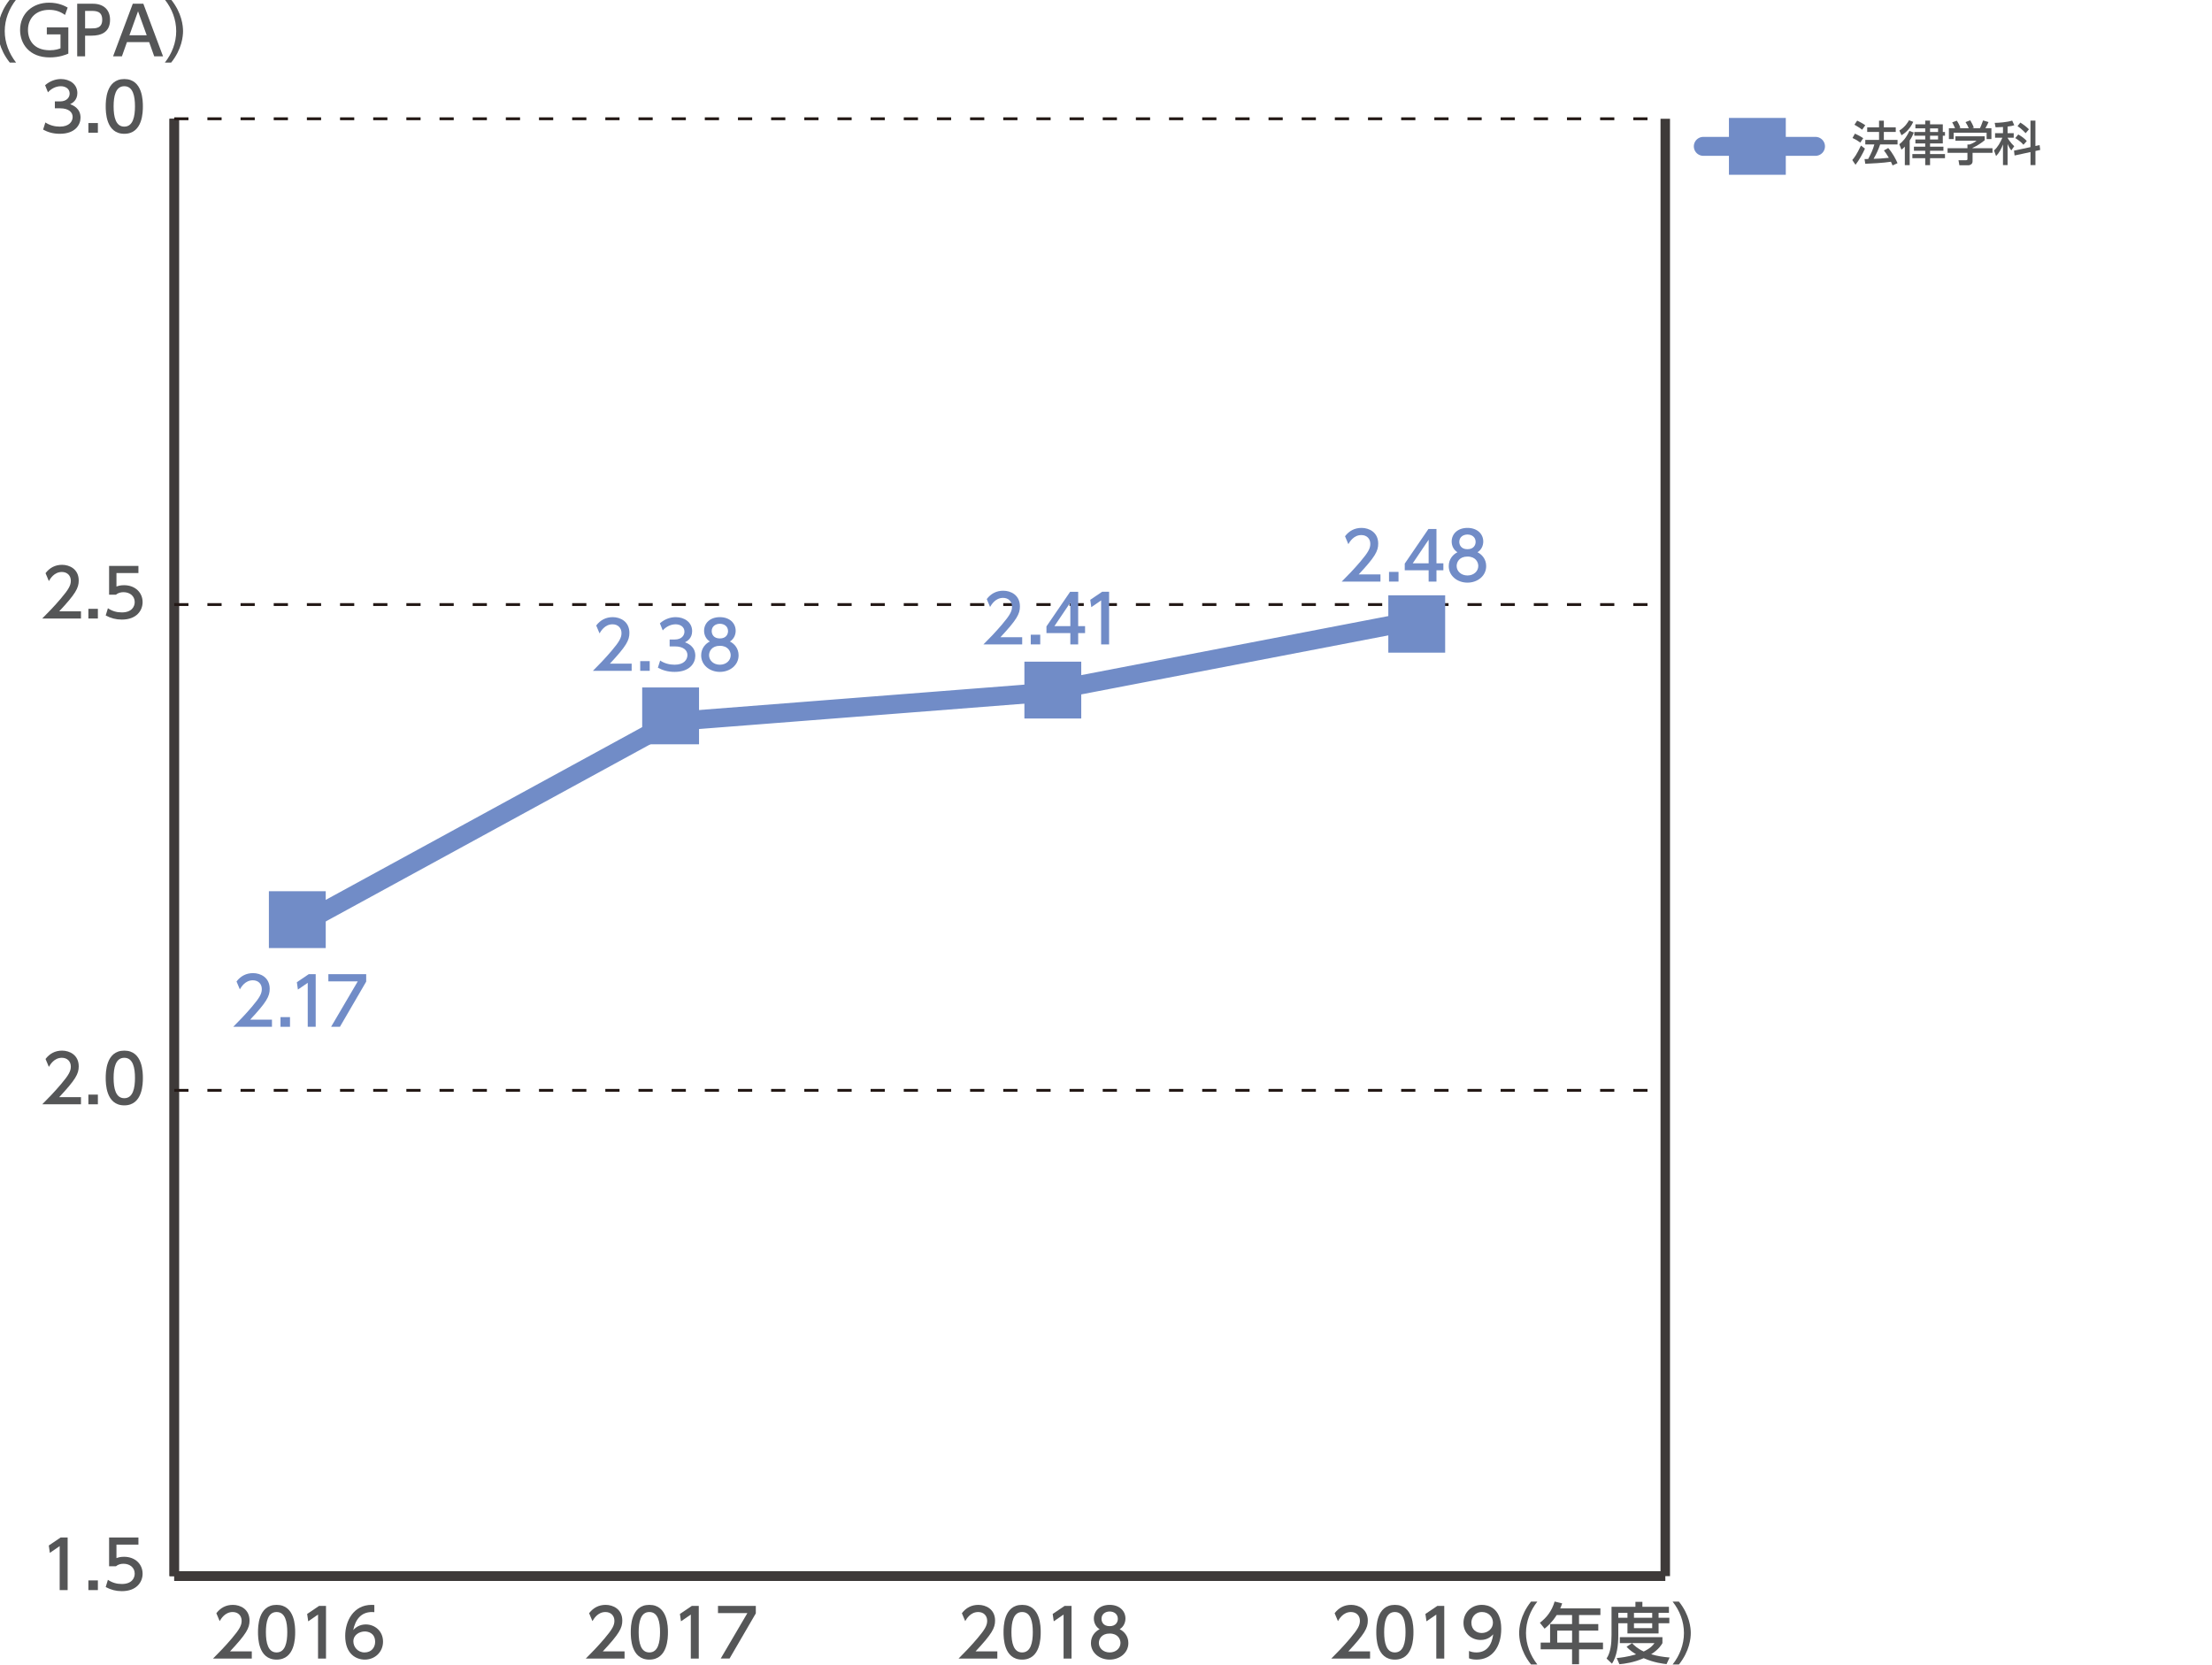 <svg enable-background="new 0 0 1000 752.72" height="752.72" viewBox="0 0 1000 752.72" width="1000" xmlns="http://www.w3.org/2000/svg"><path d="m78.77 712.62h674.06" fill="none" stroke="#000" stroke-miterlimit="10" stroke-width="4.283"/><path d="m78.77 712.62v-658.92" fill="none" stroke="#3e3a39" stroke-miterlimit="10" stroke-width="4.283"/><path d="m752.83 712.62v-658.92" fill="none" stroke="#3e3a39" stroke-miterlimit="10" stroke-width="4.283"/><path d="m27.43 695.14h3.15v23.79h-3.6v-19.89l-4.44 3.06-.48-3.33z" fill="#555657"/><path d="m44.25 714.55v4.38h-4.29v-4.38z" fill="#555657"/><path d="m62.58 698.38h-9.93v6.09c.75-.27 1.71-.6 3.42-.6 5.1 0 8.4 3.39 8.4 7.65 0 3.75-2.7 7.89-9.39 7.89-2.64 0-4.95-.6-7.29-1.86l.99-3.27c1.92 1.29 3.96 1.89 6.27 1.89 4.59 0 5.85-2.7 5.85-4.68 0-2.79-2.28-4.47-5.07-4.47-1.23 0-2.49.33-3.42 1.14h-3.09v-13.02h13.26z" fill="#555657"/><path d="m36.61 496.05v3.24h-17.52c2.61-2.61 5.37-5.43 8.43-9.03 3.63-4.26 4.5-6.03 4.5-8.04 0-2.34-1.62-3.96-4.05-3.96-3.54 0-5.31 3.15-5.88 4.11l-1.5-3.57c1.86-2.46 4.38-3.78 7.47-3.78 3.39 0 7.53 1.95 7.53 7.11 0 3.39-1.41 6-8.82 13.92z" fill="#555657"/><path d="m44.25 494.91v4.38h-4.29v-4.38z" fill="#555657"/><path d="m47.79 487.38c0-2.31 0-12.36 8.4-12.36s8.4 10.08 8.4 12.36c0 2.31 0 12.39-8.4 12.39s-8.4-10.08-8.4-12.39zm13.23 0c0-4.59-.87-9.12-4.83-9.12s-4.83 4.56-4.83 9.12c0 4.83.99 9.15 4.83 9.15 3.96 0 4.83-4.62 4.83-9.15z" fill="#555657"/><path d="m36.61 276.4v3.24h-17.52c2.61-2.61 5.37-5.43 8.43-9.03 3.63-4.26 4.5-6.03 4.5-8.04 0-2.34-1.62-3.96-4.05-3.96-3.54 0-5.31 3.15-5.88 4.11l-1.5-3.57c1.86-2.46 4.38-3.78 7.47-3.78 3.39 0 7.53 1.95 7.53 7.11 0 3.39-1.41 6-8.82 13.92z" fill="#555657"/><path d="m44.25 275.27v4.38h-4.29v-4.38z" fill="#555657"/><path d="m62.58 259.1h-9.93v6.09c.75-.27 1.71-.6 3.42-.6 5.1 0 8.4 3.39 8.4 7.65 0 3.75-2.7 7.89-9.39 7.89-2.64 0-4.95-.6-7.29-1.86l.99-3.27c1.92 1.29 3.96 1.89 6.27 1.89 4.59 0 5.85-2.7 5.85-4.68 0-2.79-2.28-4.47-5.07-4.47-1.23 0-2.49.33-3.42 1.14h-3.09v-13.02h13.26z" fill="#555657"/><path d="m20.51 55.36c1.92 1.29 4.23 1.89 6.54 1.89 4.26 0 5.79-2.34 5.79-4.38 0-2.1-1.74-3.9-5.67-3.9h-2.37v-3.12h2.28c3.24 0 4.41-1.95 4.41-3.54 0-2.28-2.01-3.33-3.96-3.33-2.25 0-4.35 1.08-5.85 2.76l-1.29-3.21c2.28-2.01 4.89-2.79 7.17-2.79 3.93 0 7.41 2.31 7.41 6.33 0 3.36-2.37 4.59-3.24 5.04 1.23.48 4.68 1.8 4.68 6.09 0 3.21-2.4 7.29-9.36 7.29-3.12 0-5.43-.75-7.56-1.89z" fill="#555657"/><path d="m44.25 55.63v4.38h-4.29v-4.38z" fill="#555657"/><path d="m47.79 48.1c0-2.31 0-12.36 8.4-12.36s8.4 10.08 8.4 12.36c0 2.31 0 12.39-8.4 12.39s-8.4-10.08-8.4-12.39zm13.23 0c0-4.59-.87-9.12-4.83-9.12s-4.83 4.56-4.83 9.12c0 4.83.99 9.15 4.83 9.15 3.96 0 4.83-4.62 4.83-9.15z" fill="#555657"/><path d="m4.42 28.29c-5.07-6.36-5.37-12.33-5.37-14.22s.3-7.86 5.37-14.22h2.85c-3.21 4.09-5.13 9.03-5.13 14.22s1.95 10.14 5.13 14.22z" fill="#555657"/><path d="m29.39 6.76c-2.19-1.59-4.44-2.31-7.17-2.31-5.94 0-9.57 3.78-9.57 9.09 0 4.35 2.43 9.18 9.87 9.18 2.58 0 4.08-.6 4.83-.87v-6.3h-6.18v-3.18h9.72v11.88c-1.05.45-4.02 1.71-8.4 1.71-9.3 0-13.41-6.21-13.41-12.42 0-7.26 5.49-12.33 13.14-12.33 4.44 0 7.32 1.62 8.37 2.22z" fill="#555657"/><path d="m42.04 1.69c4.53 0 7.71 2.49 7.71 7.26 0 5.82-4.29 7.17-8.31 7.17h-2.97v9.36h-3.57v-23.79zm-.9 11.16c2.04 0 5.07 0 5.07-3.9 0-4.02-2.94-4.02-5.07-4.02h-2.67v7.92z" fill="#555657"/><path d="m57.39 19.05-2.28 6.42h-3.99l8.91-23.79h4.77l8.91 23.79h-3.99l-2.28-6.42zm8.94-3.08-3.93-10.87-3.9 10.86h7.83z" fill="#555657"/><path d="m74.53 28.29c3.21-4.05 5.13-9.03 5.13-14.22s-1.92-10.17-5.13-14.22h2.85c4.86 6.06 5.37 11.91 5.37 14.22s-.51 8.16-5.37 14.22z" fill="#555657"/><path d="m78.77 712.62v-658.92" fill="none" stroke="#3e3a39" stroke-miterlimit="10" stroke-width="4.283"/><path d="m78.77 712.62h674.06" fill="none" stroke="#3e3a39" stroke-miterlimit="10" stroke-width="4.283"/><path d="m78.77 492.98h674.06" fill="none" stroke="#231815" stroke-dasharray="6.425 8.566" stroke-miterlimit="10" stroke-width="1.285"/><path d="m78.77 273.34h674.06" fill="none" stroke="#231815" stroke-dasharray="6.425 8.566" stroke-miterlimit="10" stroke-width="1.285"/><path d="m78.77 53.7h674.06" fill="none" stroke="#231815" stroke-dasharray="6.425 8.566" stroke-miterlimit="10" stroke-width="1.285"/><g fill="#555657"><path d="m619.38 746.64v3.24h-17.52c2.61-2.61 5.37-5.43 8.43-9.03 3.63-4.26 4.5-6.03 4.5-8.04 0-2.34-1.62-3.96-4.05-3.96-3.54 0-5.31 3.15-5.88 4.11l-1.5-3.57c1.86-2.46 4.38-3.78 7.47-3.78 3.39 0 7.53 1.95 7.53 7.11 0 3.39-1.41 6-8.82 13.92z"/><path d="m622.19 737.97c0-2.31 0-12.36 8.4-12.36s8.4 10.08 8.4 12.36c0 2.31 0 12.39-8.4 12.39s-8.4-10.08-8.4-12.39zm13.22 0c0-4.59-.87-9.12-4.83-9.12s-4.83 4.56-4.83 9.12c0 4.83.99 9.15 4.83 9.15 3.96 0 4.83-4.62 4.83-9.15z"/><path d="m649.77 726.09h3.15v23.79h-3.6v-19.89l-4.44 3.06-.48-3.33z"/><path d="m664.1 746.46c1.08.45 2.16.66 3.33.66 4.89 0 7.02-3.6 7.62-8.19-.84.87-2.46 2.55-5.7 2.55-4.11 0-7.74-2.97-7.74-7.71 0-4.62 3.51-8.16 8.31-8.16 2.61 0 8.76 1.14 8.76 10.86 0 8.16-4.14 13.89-11.13 13.89-1.92 0-2.94-.39-3.45-.6zm5.76-8.13c2.64 0 5.07-1.86 5.07-4.68 0-2.55-1.92-4.8-4.95-4.8-3.33 0-4.8 2.7-4.8 4.8 0 3.24 2.37 4.68 4.68 4.68z"/><path d="m450.87 746.64v3.24h-17.52c2.61-2.61 5.37-5.43 8.43-9.03 3.63-4.26 4.5-6.03 4.5-8.04 0-2.34-1.62-3.96-4.05-3.96-3.54 0-5.31 3.15-5.88 4.11l-1.5-3.57c1.86-2.46 4.38-3.78 7.47-3.78 3.39 0 7.53 1.95 7.53 7.11 0 3.39-1.41 6-8.82 13.92z"/><path d="m453.68 737.97c0-2.31 0-12.36 8.4-12.36s8.4 10.08 8.4 12.36c0 2.31 0 12.39-8.4 12.39s-8.4-10.08-8.4-12.39zm13.23 0c0-4.59-.87-9.12-4.83-9.12s-4.83 4.56-4.83 9.12c0 4.83.99 9.15 4.83 9.15 3.96 0 4.83-4.62 4.83-9.15z"/><path d="m481.27 726.09h3.15v23.79h-3.6v-19.89l-4.44 3.06-.48-3.33z"/><path d="m510.11 742.89c0 4.38-3.84 7.47-8.46 7.47s-8.46-3.09-8.46-7.47c0-3.27 2.04-5.34 3.93-6.27-1.77-1.08-2.61-3-2.61-4.83 0-3.54 2.79-6.18 7.14-6.18 4.32 0 7.14 2.64 7.14 6.18 0 1.83-.84 3.75-2.61 4.83 1.9.93 3.93 3 3.93 6.27zm-3.56-.06c0-1.74-1.2-4.26-4.89-4.26-3.66 0-4.89 2.49-4.89 4.26 0 2.37 2.04 4.29 4.89 4.29s4.89-1.92 4.89-4.29zm-1.2-10.89c0-2.22-1.77-3.33-3.69-3.33s-3.69 1.14-3.69 3.3c0 1.44.84 3.33 3.69 3.33 2.82 0 3.69-1.89 3.69-3.3z"/><path d="m692.15 752.57c-5.07-6.36-5.37-12.33-5.37-14.22s.3-7.86 5.37-14.22h2.85c-3.21 4.08-5.13 9.03-5.13 14.22s1.95 10.14 5.13 14.22z"/><path d="m723.51 727.19v3.03h-9.66v4.08h8.7v2.94h-8.7v5.43h10.83v3.03h-10.83v6.75h-3.15v-6.75h-14.19v-3.03h4.26v-8.37h9.93v-4.08h-6.96c-2.13 3.33-3.9 4.86-5.46 6.15l-2.13-2.67c3.24-2.46 5.49-5.55 6.66-9.6l3.42.84c-.39 1.17-.57 1.56-.87 2.25zm-12.8 10.05h-6.72v5.43h6.72z"/><path d="m728.54 726.47h10.8v-2.22h3.15v2.22h12v2.76h-4.68v2.22h4.86v2.46h-4.86v4.62h-14.07v-4.62h-4.14v5.46c0 4.59-.63 9.39-2.85 12.84l-2.46-2.34c1.8-2.64 2.25-6.63 2.25-10.56zm9.27 16.47c.87.87 2.4 2.43 5.28 3.75 3.18-1.53 4.2-2.88 4.86-3.78h-15.66v-2.7h19.26v2.7c-.45.78-1.62 2.82-5.1 5.04 2.58.75 5.04 1.17 8.34 1.47l-1.38 2.97c-1.44-.15-5.64-.63-10.32-2.67-4.56 1.98-8.52 2.49-10.98 2.73l-1.23-2.79c1.65-.18 4.62-.45 8.76-1.68-2.76-1.68-3.81-2.88-4.29-3.45zm-6.21-13.71v2.22h4.14v-2.22zm7.08 0v2.22h8.25v-2.22zm0 4.68v2.22h8.25v-2.22z"/><path d="m756.15 752.57c3.21-4.05 5.13-9.03 5.13-14.22s-1.92-10.17-5.13-14.22h2.85c4.86 6.06 5.37 11.91 5.37 14.22s-.51 8.16-5.37 14.22z"/><path d="m282.35 746.64v3.24h-17.52c2.61-2.61 5.37-5.43 8.43-9.03 3.63-4.26 4.5-6.03 4.5-8.04 0-2.34-1.62-3.96-4.05-3.96-3.54 0-5.31 3.15-5.88 4.11l-1.5-3.57c1.86-2.46 4.38-3.78 7.47-3.78 3.39 0 7.53 1.95 7.53 7.11 0 3.39-1.41 6-8.82 13.92z"/><path d="m285.16 737.97c0-2.31 0-12.36 8.4-12.36s8.4 10.08 8.4 12.36c0 2.31 0 12.39-8.4 12.39s-8.4-10.08-8.4-12.39zm13.23 0c0-4.59-.87-9.12-4.83-9.12s-4.83 4.56-4.83 9.12c0 4.83.99 9.15 4.83 9.15 3.96 0 4.83-4.62 4.83-9.15z"/><path d="m312.75 726.09h3.15v23.79h-3.6v-19.89l-4.44 3.06-.48-3.33z"/><path d="m341.69 726.09v3.36l-11.88 20.43h-3.99l12.06-20.55h-13.29v-3.24z"/><path d="m113.83 746.64v3.24h-17.52c2.61-2.61 5.37-5.43 8.43-9.03 3.63-4.26 4.5-6.03 4.5-8.04 0-2.34-1.62-3.96-4.05-3.96-3.54 0-5.31 3.15-5.88 4.11l-1.5-3.57c1.86-2.46 4.38-3.78 7.47-3.78 3.39 0 7.53 1.95 7.53 7.11 0 3.39-1.41 6-8.82 13.92z"/><path d="m116.64 737.97c0-2.31 0-12.36 8.4-12.36s8.4 10.08 8.4 12.36c0 2.31 0 12.39-8.4 12.39s-8.4-10.08-8.4-12.39zm13.23 0c0-4.59-.87-9.12-4.83-9.12s-4.83 4.56-4.83 9.12c0 4.83.99 9.15 4.83 9.15 3.96 0 4.83-4.62 4.83-9.15z"/><path d="m144.23 726.09h3.15v23.79h-3.6v-19.89l-4.44 3.06-.48-3.33z"/><path d="m169.23 728.91c-.69-.03-.75-.06-1.05-.06-5.04 0-7.53 3.51-8.49 8.16 1.2-1.32 3-2.55 5.7-2.55 3.99 0 7.77 2.94 7.77 7.77 0 4.74-3.69 8.13-8.25 8.13-3.81 0-8.85-2.43-8.85-10.74 0-6.57 3.66-14.01 11.97-14.01.42 0 .69 0 1.2.06zm-4.32 8.73c-2.31 0-5.16 1.47-5.16 4.47 0 2.49 1.95 5.01 5.07 5.01 3.09 0 4.77-2.28 4.77-4.74 0-4.2-3.38-4.74-4.68-4.74z"/></g><path d="m122.95 461.01v3.24h-17.52c2.61-2.61 5.37-5.43 8.43-9.03 3.63-4.26 4.5-6.03 4.5-8.04 0-2.34-1.62-3.96-4.05-3.96-3.54 0-5.31 3.15-5.88 4.11l-1.5-3.57c1.86-2.46 4.38-3.78 7.47-3.78 3.39 0 7.53 1.95 7.53 7.11 0 3.39-1.41 6-8.82 13.92z" fill="#718cc7"/><path d="m131.1 459.87v4.38h-4.29v-4.38z" fill="#718cc7"/><path d="m139.57 440.46h3.15v23.79h-3.6v-19.89l-4.44 3.06-.48-3.33z" fill="#718cc7"/><path d="m165.55 440.46v3.36l-11.88 20.43h-3.99l12.06-20.55h-13.29v-3.24z" fill="#718cc7"/><path d="m462.11 288.11v3.24h-17.52c2.61-2.61 5.37-5.43 8.43-9.03 3.63-4.26 4.5-6.03 4.5-8.04 0-2.34-1.62-3.96-4.05-3.96-3.54 0-5.31 3.15-5.88 4.11l-1.5-3.57c1.86-2.46 4.38-3.78 7.47-3.78 3.39 0 7.53 1.95 7.53 7.11 0 3.39-1.41 6-8.82 13.92z" fill="#718cc7"/><path d="m470.27 286.97v4.38h-4.29v-4.38z" fill="#718cc7"/><path d="m483.88 291.35v-5.1h-10.8v-3.03l10.71-15.66h3.63v15.54h3.12v3.15h-3.12v5.1zm-7.2-8.25h7.2v-10.68z" fill="#718cc7"/><path d="m498.25 267.56h3.15v23.79h-3.6v-19.89l-4.44 3.06-.48-3.33z" fill="#718cc7"/><path d="m624.08 259.71v3.24h-17.52c2.61-2.61 5.37-5.43 8.43-9.03 3.63-4.26 4.5-6.03 4.5-8.04 0-2.34-1.62-3.96-4.05-3.96-3.54 0-5.31 3.15-5.88 4.11l-1.5-3.57c1.86-2.46 4.38-3.78 7.47-3.78 3.39 0 7.53 1.95 7.53 7.11 0 3.39-1.41 6-8.82 13.92z" fill="#718cc7"/><path d="m632.24 258.57v4.38h-4.29v-4.38z" fill="#718cc7"/><path d="m645.86 262.95v-5.1h-10.8v-3.03l10.71-15.66h3.63v15.54h3.12v3.15h-3.12v5.1zm-7.2-8.25h7.2v-10.68z" fill="#718cc7"/><path d="m671.87 255.96c0 4.38-3.84 7.47-8.46 7.47s-8.46-3.09-8.46-7.47c0-3.27 2.04-5.34 3.93-6.27-1.77-1.08-2.61-3-2.61-4.83 0-3.54 2.79-6.18 7.14-6.18 4.32 0 7.14 2.64 7.14 6.18 0 1.83-.84 3.75-2.61 4.83 1.89.93 3.93 3 3.93 6.27zm-3.57-.06c0-1.74-1.2-4.26-4.89-4.26-3.66 0-4.89 2.49-4.89 4.26 0 2.37 2.04 4.29 4.89 4.29s4.89-1.92 4.89-4.29zm-1.2-10.89c0-2.22-1.77-3.33-3.69-3.33s-3.69 1.14-3.69 3.3c0 1.44.84 3.33 3.69 3.33 2.82 0 3.69-1.89 3.69-3.3z" fill="#718cc7"/><path d="m285.56 300.06v3.24h-17.52c2.61-2.61 5.37-5.43 8.43-9.03 3.63-4.26 4.5-6.03 4.5-8.04 0-2.34-1.62-3.96-4.05-3.96-3.54 0-5.31 3.15-5.88 4.11l-1.5-3.57c1.86-2.46 4.38-3.78 7.47-3.78 3.39 0 7.53 1.95 7.53 7.11 0 3.39-1.41 6-8.82 13.92z" fill="#718cc7"/><path d="m293.72 298.92v4.38h-4.29v-4.38z" fill="#718cc7"/><path d="m298.44 298.65c1.92 1.29 4.23 1.89 6.54 1.89 4.26 0 5.79-2.34 5.79-4.38 0-2.1-1.74-3.9-5.67-3.9h-2.37v-3.12h2.28c3.24 0 4.41-1.95 4.41-3.54 0-2.28-2.01-3.33-3.96-3.33-2.25 0-4.35 1.08-5.85 2.76l-1.29-3.21c2.28-2.01 4.89-2.79 7.17-2.79 3.93 0 7.41 2.31 7.41 6.33 0 3.36-2.37 4.59-3.24 5.04 1.23.48 4.68 1.8 4.68 6.09 0 3.21-2.4 7.29-9.36 7.29-3.12 0-5.43-.75-7.56-1.89z" fill="#718cc7"/><path d="m333.9 296.31c0 4.38-3.84 7.47-8.46 7.47s-8.46-3.09-8.46-7.47c0-3.27 2.04-5.34 3.93-6.27-1.77-1.08-2.61-3-2.61-4.83 0-3.54 2.79-6.18 7.14-6.18 4.32 0 7.14 2.64 7.14 6.18 0 1.83-.84 3.75-2.61 4.83 1.89.93 3.93 3 3.93 6.27zm-3.57-.06c0-1.74-1.2-4.26-4.89-4.26-3.66 0-4.89 2.49-4.89 4.26 0 2.37 2.04 4.29 4.89 4.29s4.89-1.92 4.89-4.29zm-1.2-10.89c0-2.22-1.77-3.33-3.69-3.33s-3.69 1.14-3.69 3.3c0 1.44.84 3.33 3.69 3.33 2.82 0 3.69-1.89 3.69-3.3z" fill="#718cc7"/><path d="m303.82 326.27-168.76 92.13" style="clip-rule:evenodd;fill:none;stroke:#718cc7;stroke-width:8.566;stroke-linecap:round;stroke-miterlimit:10"/><path d="m472.57 313.11-168.75 13.16" style="clip-rule:evenodd;fill:none;stroke:#718cc7;stroke-width:8.566;stroke-linecap:round;stroke-miterlimit:10"/><path d="m770.03 66.17h50.72" fill="none" stroke="#718cc7" stroke-linecap="round" stroke-miterlimit="10" stroke-width="8.566"/><path d="m781.62 53.32h25.7v25.7h-25.7z" fill="#718cc7"/><path d="m121.56 402.95h25.7v25.7h-25.7z" fill="#718cc7"/><path d="m290.32 310.82h25.7v25.7h-25.7z" fill="#718cc7"/><path d="m463.11 299.16h25.7v25.7h-25.7z" fill="#718cc7"/><path d="m843.11 67.19c-.9 2.08-2.72 5.36-4.27 7.31l-1.46-2.14c.94-1.12 1.89-2.28 3.92-6.54zm-4.53-6.77c1.65.75 2.66 1.33 3.75 2.04l-1.33 2c-1.12-.84-2.23-1.5-3.52-2.08zm1.01-5.88c.88.36 2.89 1.5 3.66 2.08l-1.41 2.02c-1.01-.79-1.27-.95-3.48-2.25zm10.38 10.77c-.82 2.44-1.65 4.2-2.96 6.49 2.46-.08 3.43-.1 6.9-.45-.84-1.48-1.76-2.72-2.23-3.33l1.95-1.09c2.02 2.3 3.48 5.12 4.2 6.84l-2.23 1.03c-.28-.64-.47-1.09-.75-1.67-3.11.51-9.22.84-11.6.92l-.32-2.12c.3 0 1.46-.04 1.63-.04 1.41-2.59 2.18-4.33 2.79-6.58h-4.09v-2.06h6.22v-3.6h-5.36v-2.08h5.36v-3.02h2.17v3.02h5.38v2.08h-5.38v3.6h6.19v2.06z" fill="#555657"/><path d="m865.17 59.92c-.26.73-.73 1.97-1.84 3.6v11.15h-2.19v-8.38c-.77.82-1.07 1.01-1.54 1.35l-.96-2.42c1.52-1.18 2.98-2.68 4.58-6.04zm-.22-4.82c-1.76 3.75-4.07 5.27-5.32 6.06l-.97-2.14c2.68-1.63 4.01-3.99 4.37-4.65zm7.59-.58v1.69h5.76v3.47h.99v1.67h-.99v3.51h-5.76v1.46h6.04v1.84h-6.04v1.48h6.75v1.87h-6.75v3.15h-2.19v-3.15h-5.81v-1.87h5.81v-1.48h-5.1v-1.84h5.1v-1.46h-4.44v-1.8h4.44v-1.71h-4.93v-1.67h4.93v-1.65h-4.44v-1.82h4.44v-1.69zm0 3.52v1.65h3.62v-1.65zm0 3.32v1.71h3.62v-1.71z" fill="#555657"/><path d="m897.23 61.62v1.78c-1.22 1.09-3.77 2.74-5.47 3.43v.17h9.01v2.1h-9.01v3.84c0 1.54-1.54 1.78-1.76 1.78h-4.2l-.41-2.28h3.45c.6 0 .6-.3.6-.69v-2.65h-8.98v-2.1h8.98v-1.67h.94c.73-.24 2.21-.84 3.17-1.69h-9.54v-2.02zm-13.39-3.65c-.45-1.16-.99-2.12-1.29-2.64l2.08-.77c.58.82 1.25 2.08 1.61 3.22l-.49.19h4.29c-.54-1.24-.95-1.97-1.46-2.76l2.12-.82c.45.69 1.28 2.27 1.63 3.34l-.71.24h3.47c.26-.49.58-1.14 1.42-3.52l2.46.73c-.49 1.13-.77 1.69-1.41 2.79h2.72v4.91h-2.17v-2.87h-14.9v2.87h-2.16v-4.91z" fill="#555657"/><path d="m905.51 57.42c-2.1.13-2.61.13-3.34.15l-.41-2.02c1.74 0 5.6-.28 7.91-1.03l.94 2.1c-.84.26-1.31.41-3.02.6v3h2.77v2.06h-2.77v.06c.41.73 1.46 2.36 3 3.77l-1.33 1.91c-.64-.83-1.11-1.59-1.67-2.91v9.54h-2.08v-9.35c-.75 1.93-1.69 3.8-3.13 5.27l-.92-2.55c1.74-1.54 2.85-3.62 3.77-5.74h-3.3v-2.06h3.58zm12.43 9.09v-11.99h2.23v11.49l1.89-.41.28 2.19-2.16.47v6.39h-2.23v-5.91l-7.2 1.56-.26-2.19zm-5.53-5.71c1.74.99 2.66 1.69 3.86 2.96l-1.5 1.69c-1.15-1.37-2.92-2.53-3.71-3.02zm.94-5.38c1.37.82 2.72 1.89 3.9 3.04l-1.5 1.76c-.47-.49-1.78-1.93-3.66-3.2z" fill="#555657"/><path d="m476.29 312.01 164.08-31.55" style="clip-rule:evenodd;fill:none;stroke:#718cc7;stroke-width:8.566;stroke-linecap:round;stroke-miterlimit:10"/><path d="m627.63 269.16h25.7v25.93h-25.7z" fill="#718cc7"/></svg>